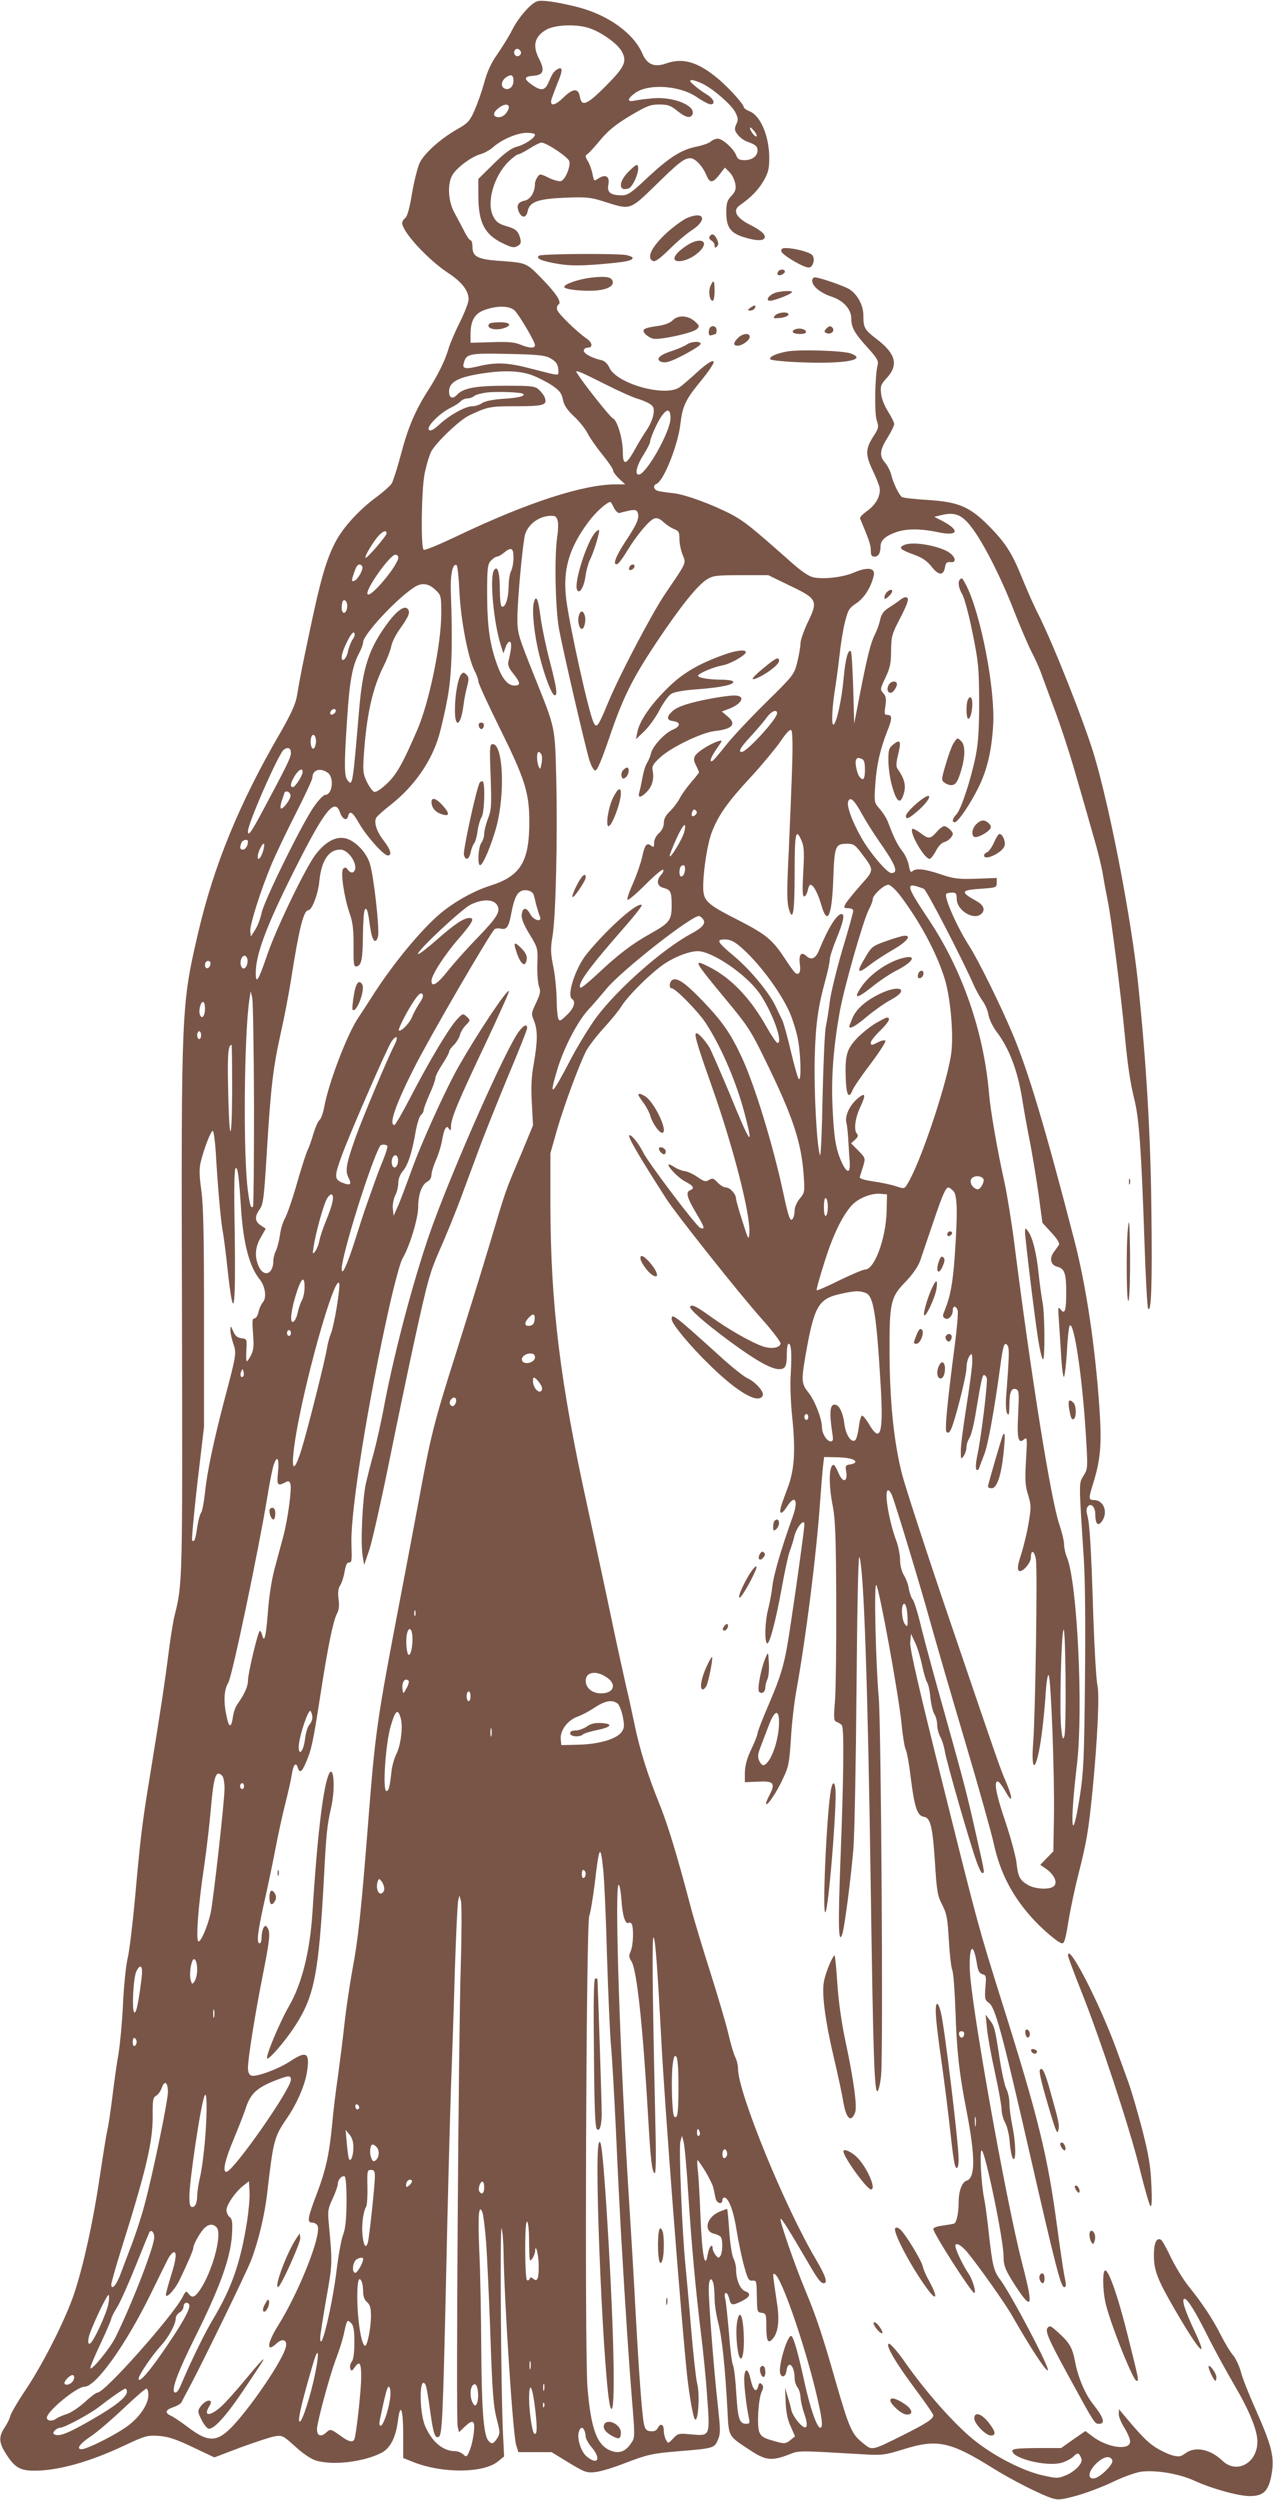 <?xml version="1.0" standalone="no"?>
<!DOCTYPE svg PUBLIC "-//W3C//DTD SVG 20010904//EN"
 "http://www.w3.org/TR/2001/REC-SVG-20010904/DTD/svg10.dtd">
<svg version="1.0" xmlns="http://www.w3.org/2000/svg"
 width="652pt" height="1280pt" viewBox="0 0 652 1280"
 preserveAspectRatio="xMidYMid meet">
<g transform="translate(0,1280) scale(0.1,-0.1)"
fill="#795548" stroke="none">
<path d="M2750 12793 c-33 -12 -94 -82 -125 -143 -18 -36 -54 -93 -78 -128
-32 -45 -51 -87 -67 -145 -12 -45 -35 -109 -50 -143 -23 -52 -34 -65 -82 -92
-90 -50 -178 -129 -200 -179 -10 -24 -28 -94 -38 -155 -12 -73 -24 -116 -34
-124 -9 -6 -16 -18 -16 -26 0 -44 130 -186 233 -254 73 -48 107 -92 107 -137
0 -15 -20 -67 -44 -115 -24 -48 -51 -110 -59 -138 -17 -59 -53 -132 -102 -209
-67 -103 -106 -196 -140 -326 -19 -72 -41 -141 -49 -155 -9 -13 -42 -42 -74
-66 -91 -66 -174 -157 -214 -233 -46 -88 -76 -191 -129 -443 -40 -189 -49
-232 -69 -350 -7 -38 -32 -93 -88 -190 -208 -358 -337 -675 -417 -1017 -87
-375 -87 -384 -83 -1965 3 -1352 3 -1370 -37 -1528 -8 -31 -21 -113 -30 -182
-19 -154 -45 -324 -95 -630 -43 -261 -50 -322 -80 -655 -12 -127 -28 -260 -37
-295 -8 -36 -19 -139 -23 -230 -4 -91 -15 -205 -23 -255 -9 -49 -23 -151 -32
-225 -9 -74 -21 -151 -26 -171 -5 -20 -22 -128 -39 -240 -33 -225 -83 -450
-130 -592 -44 -131 -156 -353 -244 -486 -42 -62 -79 -125 -83 -140 -3 -14 -17
-42 -30 -61 -30 -46 -29 -76 6 -131 45 -72 73 -89 147 -89 121 0 280 44 457
127 113 53 122 55 182 51 48 -4 88 -17 173 -58 l110 -52 134 51 c74 27 153 53
175 57 39 6 43 4 106 -53 38 -35 81 -64 105 -71 86 -26 242 -8 335 39 46 24
74 78 85 164 12 98 27 62 27 -68 l0 -122 55 -22 c148 -58 359 -56 431 5 l31
25 -6 121 c-10 206 -16 1073 -7 1046 5 -14 9 -65 10 -115 3 -247 48 -945 65
-995 l11 -35 85 0 85 0 88 -54 c83 -50 92 -53 137 -48 26 3 90 22 141 42 128
49 146 53 289 65 175 14 179 16 197 58 14 33 13 51 -1 182 -19 167 -46 516
-46 590 0 52 13 67 24 28 3 -13 6 -48 6 -78 0 -30 9 -87 19 -125 19 -71 35
-226 47 -449 7 -135 2 -126 117 -202 78 -51 108 -55 193 -23 61 23 36 23 384
3 99 -6 111 -4 209 26 172 54 239 39 461 -100 93 -58 245 -135 301 -152 31 -9
51 -6 130 16 52 15 135 47 184 71 50 24 112 46 140 50 76 9 191 -10 267 -44
93 -43 231 -81 289 -81 71 0 97 26 112 113 15 88 1 144 -83 333 -34 76 -68
162 -75 192 -8 29 -26 67 -40 84 -15 17 -42 63 -62 102 -41 82 -96 165 -166
251 -26 33 -66 98 -89 145 -22 47 -45 88 -51 92 -23 14 -37 -15 -37 -78 0 -79
17 -124 110 -284 125 -215 175 -266 94 -96 -46 98 -64 156 -47 156 15 0 55
-64 121 -196 33 -66 94 -177 136 -249 75 -128 116 -228 116 -286 0 -110 -106
-168 -179 -98 -63 60 -140 75 -190 38 -24 -18 -33 -19 -68 -10 -21 6 -61 25
-87 42 -42 28 -71 58 -160 164 l-25 30 -1 -26 c0 -14 14 -47 31 -73 16 -27 29
-58 27 -70 -6 -44 -119 -27 -193 30 l-36 27 -62 -43 -62 -44 -125 0 c-100 -1
-125 -4 -125 -15 0 -37 167 -80 246 -62 22 5 52 20 65 32 21 20 26 21 34 9 5
-8 10 -20 10 -26 0 -23 -41 -62 -82 -78 -39 -16 -46 -16 -117 0 -110 24 -275
112 -375 200 -99 86 -228 234 -325 371 -39 57 -79 103 -87 103 -24 0 32 -96
136 -235 49 -66 90 -125 90 -131 0 -19 -32 -40 -155 -102 -163 -81 -157 -80
-206 -40 -57 45 -70 77 -139 315 -66 233 -100 334 -158 473 -55 132 -133 360
-124 360 7 0 38 -49 141 -225 49 -85 65 -105 80 -105 22 0 10 36 -39 120 -161
271 -400 857 -400 978 0 17 -6 43 -14 59 -8 15 -24 70 -36 122 -12 51 -53 190
-91 310 -38 119 -86 277 -105 351 -67 255 -116 415 -159 520 -57 140 -99 275
-124 396 -11 54 -31 146 -45 204 -13 58 -48 215 -76 350 -28 135 -83 389 -121
565 -141 640 -189 1036 -190 1550 l0 260 35 124 c37 126 110 323 147 398 12
24 53 77 90 118 38 41 80 93 94 116 30 47 121 140 194 197 57 45 145 82 195
82 73 0 245 -117 314 -213 65 -92 126 -257 94 -257 -5 0 -31 38 -57 84 -82
146 -181 249 -292 305 -87 44 -83 36 91 -174 105 -126 124 -156 195 -302 141
-287 185 -420 197 -587 6 -88 6 -92 -20 -123 -14 -17 -26 -43 -26 -59 0 -16
-4 -36 -10 -44 -12 -19 -22 8 -49 136 -52 242 -145 546 -211 689 -56 121 -100
185 -198 287 -90 94 -130 122 -156 112 -17 -7 -22 -44 -6 -44 20 0 141 -124
178 -183 82 -129 155 -302 197 -463 47 -179 29 -156 -79 109 -48 114 -94 220
-103 235 -23 37 -55 72 -66 72 -14 0 1 -52 78 -270 110 -310 200 -660 193
-754 -3 -39 -5 -35 -35 60 -18 56 -33 108 -33 116 0 23 -30 58 -51 58 -11 0
-31 12 -44 26 -20 22 -26 23 -43 13 -18 -11 -26 -9 -60 15 -22 15 -52 29 -66
30 -14 2 -37 11 -51 20 -15 10 -28 16 -30 14 -9 -9 51 -71 86 -88 41 -22 48
-34 24 -44 -24 -9 -17 -37 30 -116 44 -74 48 -87 22 -77 -20 7 -267 334 -293
387 -23 47 -63 95 -71 87 -8 -9 56 -117 191 -327 52 -80 367 -477 485 -610 56
-62 100 -121 99 -129 -5 -23 -48 -29 -92 -14 -56 19 -174 86 -259 147 -80 58
-104 69 -112 57 -7 -12 66 -77 199 -176 131 -97 215 -145 256 -145 33 0 40 14
40 81 0 27 4 49 9 49 14 0 17 -51 11 -155 -4 -50 0 -151 8 -225 17 -168 11
-265 -23 -356 -39 -103 -44 -123 -35 -129 5 -3 18 11 30 30 42 67 61 35 30
-51 -57 -158 -98 -298 -104 -355 -4 -35 -14 -89 -22 -119 -16 -61 -19 -166 -5
-174 12 -8 45 117 76 289 14 77 31 158 39 180 8 22 20 58 25 81 12 46 51 92
51 59 0 -19 -37 -292 -71 -515 -28 -190 -43 -246 -110 -403 -33 -76 -59 -144
-59 -151 0 -8 -14 -45 -32 -82 -23 -48 -32 -84 -33 -119 l0 -50 67 3 c81 4 91
-7 59 -69 -12 -23 -20 -43 -17 -46 8 -8 55 62 86 130 29 60 33 81 41 205 4 75
17 187 28 247 50 279 101 683 121 960 6 83 13 169 16 193 l5 42 57 -1 c66 -1
103 -10 103 -24 0 -5 -12 -11 -27 -13 -22 -3 -25 -7 -21 -30 12 -60 -16 -69
-39 -12 -9 22 -20 40 -24 40 -25 0 -27 -102 -4 -215 12 -64 16 -161 17 -480 1
-220 -2 -448 -6 -508 -8 -99 -7 -108 10 -114 10 -4 21 -11 25 -17 12 -17 9
-263 -7 -680 -13 -344 -11 -442 8 -392 12 29 46 295 58 441 6 77 13 448 16
824 3 391 9 678 14 669 23 -40 44 -654 59 -1703 12 -831 18 -1037 34 -1032 6
2 15 39 19 83 11 109 0 1793 -12 1929 -16 183 -25 592 -13 580 15 -14 118
-580 130 -716 6 -59 15 -116 21 -127 6 -11 18 -77 26 -147 19 -149 33 -192 67
-197 34 -5 45 -51 57 -238 9 -145 13 -167 37 -213 23 -45 27 -68 34 -183 4
-72 12 -139 17 -150 6 -10 13 -108 17 -216 6 -195 18 -309 56 -503 46 -239 46
-345 1 -360 -24 -7 -41 -54 -41 -110 0 -58 -11 -106 -24 -110 -6 -2 -32 -6
-58 -10 -27 -3 -48 -11 -48 -17 0 -22 196 -328 210 -328 12 0 -9 71 -30 100
-21 31 -55 97 -64 128 -12 36 18 27 57 -18 52 -62 191 -257 230 -325 97 -170
176 -289 184 -281 11 11 -185 384 -244 464 -33 44 -40 72 -58 234 -8 75 -19
156 -24 180 -15 70 -25 248 -13 248 17 0 112 -457 112 -542 0 -43 7 -64 39
-117 22 -36 51 -79 65 -96 42 -51 40 -11 -9 178 -84 326 -266 1348 -268 1507
-3 128 20 137 38 16 5 -27 12 -40 27 -44 19 -5 20 -11 15 -68 -4 -57 -2 -65
17 -78 33 -21 68 -150 211 -776 131 -573 159 -680 175 -680 12 0 12 8 0 67 -5
26 -21 134 -35 238 -49 369 -97 564 -285 1160 -118 377 -117 371 -300 1105
-125 501 -170 697 -168 730 l4 45 21 -45 c12 -25 28 -78 36 -118 9 -40 20 -78
25 -85 6 -7 14 -41 17 -77 4 -36 13 -75 21 -87 8 -12 14 -37 14 -55 0 -18 8
-46 17 -63 9 -16 19 -50 23 -75 8 -51 130 -476 162 -562 11 -32 24 -58 29 -58
13 0 13 0 -27 176 -49 220 -63 275 -165 639 -50 176 -104 376 -121 445 -16 69
-36 132 -43 140 -7 8 -16 33 -20 55 -3 22 -15 54 -26 71 -11 19 -19 50 -19 77
0 26 -9 71 -20 100 -38 102 -63 257 -41 257 5 0 14 -12 20 -27 19 -48 147
-470 196 -648 26 -94 105 -366 176 -605 71 -239 138 -478 149 -530 33 -152 99
-277 209 -394 54 -57 126 -116 141 -116 12 0 18 23 35 128 9 53 31 158 50 232
41 161 50 218 70 415 26 264 37 497 26 546 -6 24 -15 179 -21 344 -11 362 -19
486 -31 527 -6 21 -5 36 3 45 16 20 38 -3 38 -41 0 -49 14 -63 34 -35 33 47 9
109 -42 109 -27 0 -27 8 -3 85 38 122 45 201 32 387 -22 320 -69 632 -131 868
-149 575 -235 861 -315 1050 -67 158 -174 373 -221 447 -64 100 -131 253 -117
267 4 3 17 6 30 6 19 0 23 -5 23 -31 0 -63 94 -117 130 -74 17 20 6 43 -31 63
-83 46 -78 55 29 62 74 5 77 6 77 30 l0 25 -105 -4 c-93 -3 -115 0 -183 23
-83 28 -127 32 -144 15 -8 -8 -13 0 -18 30 -4 22 -19 56 -34 74 -25 33 -42 66
-72 146 -7 19 -26 50 -42 68 -30 34 -30 35 -24 126 7 102 25 180 62 275 26 65
26 82 -2 82 -13 0 -14 8 -8 46 5 36 3 50 -11 65 -17 19 -16 22 11 79 23 49 29
73 29 139 1 74 4 85 48 169 33 64 43 93 36 100 -8 8 -18 5 -37 -9 -14 -11 -42
-30 -61 -42 -25 -16 -36 -32 -42 -60 -4 -20 -16 -54 -27 -75 -22 -44 -40 -117
-78 -312 l-28 -145 -5 182 c-3 100 -8 184 -12 188 -14 14 -28 -38 -37 -137
-10 -113 -38 -238 -53 -238 -11 0 -5 103 11 195 5 33 15 106 21 161 6 56 18
133 28 170 15 61 21 71 59 96 40 27 74 81 88 140 10 40 -29 47 -98 18 -56 -25
-154 -37 -210 -26 -24 5 -62 30 -122 84 -194 172 -233 203 -296 237 -99 52
-238 103 -300 110 -30 3 -64 8 -76 11 -25 5 -31 29 -10 37 36 14 110 199 122
307 10 86 25 120 88 199 30 36 62 78 71 94 32 48 -7 33 -76 -31 -35 -32 -74
-66 -88 -75 -74 -51 -323 19 -359 101 -10 21 -24 34 -40 38 -47 10 -91 33 -91
49 0 8 9 15 20 15 28 0 25 26 -6 47 -48 33 -143 125 -150 146 -3 11 -1 23 6
27 19 12 -9 56 -88 137 -77 78 -74 78 -222 88 -103 8 -130 22 -130 70 0 19 -4
35 -10 35 -5 0 -20 21 -33 48 -14 26 -36 69 -51 96 -30 57 -35 139 -11 186 19
38 98 97 144 110 20 5 50 22 66 36 45 40 124 74 173 74 23 0 42 -4 42 -9 0
-17 -51 -51 -93 -62 -29 -8 -62 -32 -119 -88 l-78 -77 0 -85 c0 -137 31 -199
124 -244 45 -22 58 -25 76 -15 17 9 20 17 15 38 -10 39 -23 51 -74 65 -36 11
-50 21 -64 48 -37 69 1 206 78 282 21 20 43 37 50 37 6 0 32 14 58 30 26 17
53 30 60 30 26 0 138 -75 143 -96 7 -27 -20 -92 -42 -101 -9 -3 -37 4 -62 16
-44 22 -47 22 -59 5 -7 -10 -13 -25 -13 -34 0 -43 -23 -81 -52 -87 -35 -7 -45
-25 -30 -59 16 -33 38 -30 45 6 10 47 52 62 194 68 111 4 128 2 203 -22 129
-41 126 -42 254 82 123 121 150 142 182 142 25 0 64 -42 83 -89 17 -40 32 -39
66 5 l28 36 24 -24 c13 -13 26 -40 29 -59 5 -27 1 -39 -20 -62 -22 -23 -26
-37 -26 -86 0 -75 22 -105 92 -126 60 -18 94 -19 103 -5 10 17 -14 39 -77 71
-68 35 -87 72 -49 98 59 41 95 79 122 125 24 42 29 62 29 116 0 112 -44 217
-100 240 -17 7 -30 16 -30 20 0 15 -68 91 -125 141 -107 91 -185 116 -274 84
-60 -21 -97 -5 -121 51 -45 105 -179 200 -336 239 -105 26 -182 37 -204 28z
m271 -138 c63 -22 143 -80 164 -119 28 -51 14 -80 -85 -179 -95 -95 -121 -105
-130 -52 -8 45 -35 44 -85 -5 -44 -43 -71 -46 -60 -7 4 12 18 50 32 85 27 63
25 85 -4 66 -18 -11 -24 -21 -45 -69 -17 -38 -36 -41 -78 -13 -49 34 -49 46 2
50 52 4 60 26 29 87 -35 68 -23 114 37 149 46 26 157 30 223 7z m-355 -116
c10 -17 -13 -36 -27 -22 -12 12 -4 33 11 33 5 0 12 -5 16 -11z m-36 -153 c0
-29 -22 -49 -44 -40 -23 9 -20 40 6 58 26 18 38 13 38 -18z m969 -15 c59 -30
144 -105 166 -144 16 -31 17 -40 6 -63 -10 -24 -10 -31 7 -53 10 -14 32 -30
48 -36 43 -15 54 -24 54 -45 0 -29 -28 -50 -66 -50 -28 0 -36 5 -44 26 -13 33
-69 84 -94 84 -11 0 -27 -7 -36 -15 -9 -8 -40 -19 -69 -25 -79 -15 -141 -54
-252 -157 -87 -82 -103 -93 -135 -93 -57 0 -76 15 -68 55 8 42 -14 55 -50 32
-24 -16 -24 -15 -31 21 -4 20 -14 50 -23 65 -16 26 -16 30 -1 40 9 7 39 40 67
74 38 45 76 76 149 120 86 51 105 58 149 58 44 0 59 -5 92 -32 45 -36 69 -41
79 -18 16 44 -95 90 -200 82 -34 -3 -77 -8 -96 -12 -40 -9 -40 8 1 38 67 50
228 40 315 -19 29 -20 61 -37 70 -38 30 -2 20 27 -15 49 -19 11 -48 32 -65 47
-25 21 -28 27 -14 28 10 0 35 -9 56 -19z m-1003 -145 c-10 -16 -26 -26 -41
-26 -29 0 -33 20 -7 42 42 37 76 25 48 -16z m1279 -124 c-6 -7 -34 29 -34 43
0 6 9 -1 20 -14 11 -13 17 -26 14 -29z m-1237 -894 c26 -29 102 -158 102 -175
0 -18 -30 -16 -76 3 -29 12 -63 15 -146 12 l-108 -3 0 43 c0 70 21 107 72 125
67 24 130 22 156 -5z m178 -241 c33 -17 44 -35 44 -68 0 -24 7 -24 -130 11
-128 34 -186 37 -278 15 -71 -17 -86 -13 -76 18 13 46 27 49 224 45 149 -3
191 -7 216 -21z m-91 -88 c30 -11 76 -35 102 -52 38 -26 49 -39 56 -72 5 -29
21 -53 57 -87 27 -25 58 -64 69 -86 11 -22 45 -71 75 -108 31 -38 56 -75 56
-82 0 -8 14 -27 31 -43 l31 -29 -48 0 c-167 0 -452 -93 -805 -261 -92 -44
-173 -78 -179 -74 -15 9 -12 295 4 386 8 41 23 93 34 116 24 46 144 161 193
185 97 46 108 48 243 48 141 0 161 6 146 45 -4 11 -18 29 -30 40 -20 18 -36
20 -169 20 -156 0 -218 -12 -250 -46 -23 -25 -41 -17 -41 17 0 49 49 74 177
93 107 16 188 12 248 -10z m370 -44 c71 -36 147 -70 169 -76 21 -6 50 -18 64
-27 20 -13 23 -22 19 -52 -2 -20 -18 -56 -33 -79 -16 -23 -39 -61 -51 -82 -55
-102 -73 -110 -73 -32 0 65 -29 163 -51 171 -13 5 -153 181 -185 234 -11 17
16 6 141 -57z m-415 -52 c12 -11 -29 -21 -105 -25 -53 -4 -92 -12 -106 -22
-13 -9 -35 -16 -50 -16 -35 0 -115 -44 -167 -92 -32 -29 -47 -37 -55 -29 -15
15 53 84 109 112 23 11 48 27 54 35 7 7 22 14 34 14 12 0 28 6 34 12 7 7 39
15 70 19 55 5 172 1 182 -8z m754 -127 c-3 -71 -125 -286 -163 -286 -21 0 -10
46 24 100 19 30 35 61 35 70 0 8 12 40 26 70 44 95 80 116 78 46z m-289 -457
c10 -18 22 -29 30 -25 7 2 30 8 49 12 28 5 37 3 42 -10 10 -27 -3 -59 -61
-146 -52 -78 -70 -127 -43 -118 7 3 30 33 51 69 51 83 113 156 138 164 15 5
29 -1 47 -18 15 -14 39 -30 55 -36 23 -9 27 -16 27 -51 0 -22 7 -58 16 -80 18
-46 24 -34 -87 -197 -67 -98 -233 -414 -290 -550 -55 -133 -63 -144 -78 -114
-24 44 -123 492 -141 633 -18 150 13 260 114 396 36 49 95 102 113 102 1 0 10
-14 18 -31z m-289 -65 c4 -14 3 -51 -2 -82 -15 -98 -10 -367 9 -472 21 -113
132 -592 155 -670 11 -34 23 -55 31 -55 10 0 33 54 71 166 71 209 119 305 245
494 119 178 207 288 255 318 32 20 48 22 175 22 l140 0 99 -48 c155 -74 158
-80 101 -198 -19 -41 -35 -86 -35 -102 0 -15 -7 -58 -16 -95 -17 -67 -17 -67
-164 -212 -81 -80 -172 -177 -203 -217 -31 -39 -61 -75 -67 -78 -20 -12 -10
17 21 62 31 44 31 45 8 38 -41 -12 -108 -55 -119 -75 -8 -15 -7 -27 5 -49 8
-17 15 -32 15 -35 0 -3 -18 -26 -40 -51 -22 -26 -49 -63 -59 -83 -11 -21 -33
-50 -50 -66 -21 -20 -31 -39 -31 -59 0 -19 -9 -38 -25 -53 -15 -13 -25 -34
-25 -50 0 -22 -2 -24 -15 -14 -22 18 -33 5 -46 -58 -7 -31 -28 -92 -47 -135
-19 -42 -32 -80 -28 -84 4 -4 45 31 91 77 46 46 87 81 91 77 4 -4 0 -15 -9
-25 -27 -29 -22 -60 11 -68 37 -10 42 -19 42 -90 0 -76 -10 -89 -110 -145 -93
-52 -164 -106 -269 -205 -45 -42 -84 -74 -88 -71 -18 18 43 102 231 316 49 56
86 104 83 107 -19 19 -173 -117 -281 -249 -58 -71 -105 -214 -76 -232 21 -13
9 -49 -27 -82 -33 -32 -38 -34 -44 -17 -4 11 -8 56 -8 101 -1 46 -8 119 -17
163 -14 70 -15 92 -4 158 17 102 26 508 19 806 -7 268 -4 254 -107 511 -88
220 -92 232 -92 308 0 97 28 394 40 433 18 53 73 92 132 93 22 1 29 -5 34 -25z
m-876 -65 c0 -13 -102 -131 -108 -125 -6 7 41 85 68 114 22 24 40 29 40 11z
m650 -125 c0 -25 -6 -55 -12 -67 -7 -12 -13 -49 -13 -82 -1 -61 -18 -110 -36
-100 -5 4 -9 43 -9 88 0 87 -12 125 -30 97 -23 -35 -2 -265 34 -380 l14 -45
12 32 c6 18 16 30 22 27 10 -6 7 -39 -7 -96 -6 -22 -1 -36 24 -67 37 -47 39
-61 6 -61 -33 0 -61 32 -86 99 -40 107 -53 198 -54 362 0 140 2 159 19 178 11
12 25 21 31 21 7 0 23 9 36 20 38 31 49 25 49 -26z m-590 2 c0 -40 -148 -216
-158 -187 -9 26 116 201 143 201 8 0 15 -6 15 -14z m-185 -46 c8 -13 -21 -66
-40 -74 -17 -6 -16 3 6 62 9 23 24 29 34 12z m498 -127 c6 -141 44 -342 77
-406 11 -21 20 -46 20 -56 0 -10 50 -119 111 -242 127 -256 149 -327 150 -469
1 -212 -43 -285 -201 -335 -84 -27 -179 -80 -251 -139 -103 -86 -251 -266
-357 -434 -20 -32 -50 -77 -65 -100 -56 -80 -153 -333 -176 -458 -6 -32 -17
-64 -25 -69 -7 -6 -21 -37 -31 -70 -9 -33 -23 -71 -30 -85 -7 -14 -32 -91 -55
-172 -23 -81 -51 -160 -61 -177 -10 -17 -21 -54 -25 -83 -4 -29 -13 -65 -20
-80 -8 -15 -14 -39 -14 -53 0 -68 -47 -87 -74 -31 -23 49 -20 101 10 151 l25
44 -25 17 c-31 20 -33 45 -6 82 18 25 22 56 35 267 22 365 33 455 75 645 16
69 38 186 50 260 42 267 65 360 90 360 18 0 50 84 56 152 11 103 48 158 107
158 48 0 101 -94 65 -116 -6 -4 -17 1 -25 11 -10 15 -16 16 -25 7 -15 -15 4
-146 33 -229 16 -45 20 -82 20 -166 -1 -97 1 -108 16 -105 25 5 31 38 32 170
1 64 5 120 11 123 10 6 14 -7 27 -99 9 -64 28 -84 39 -41 9 35 -21 305 -41
371 -14 49 -56 99 -102 123 -56 29 -120 1 -178 -76 -53 -72 -198 -372 -245
-508 -47 -138 -60 -158 -60 -96 0 94 55 241 192 514 158 316 212 386 239 308
13 -36 35 -47 42 -20 8 32 23 22 57 -38 36 -63 125 -163 146 -163 23 0 16 28
-20 75 -37 47 -52 95 -39 118 4 8 40 40 80 71 117 94 203 218 242 351 11 39
31 124 43 190 22 120 27 278 17 545 -3 92 10 148 30 136 4 -3 11 -63 14 -133z
m-124 8 c30 -28 31 -31 31 -123 0 -155 -61 -451 -122 -593 -75 -175 -108 -232
-157 -278 -31 -29 -56 -45 -65 -41 -8 3 -25 26 -37 51 -20 41 -21 55 -15 144
14 200 44 336 101 449 18 36 35 81 39 101 3 20 24 61 45 90 45 64 52 81 41 99
-15 24 -56 -4 -106 -72 -94 -128 -126 -225 -144 -435 -34 -399 -34 -400 -60
-368 -17 21 -18 78 -2 315 12 192 27 272 62 337 11 21 20 45 20 55 0 38 167
219 260 280 38 26 74 22 109 -11z m-451 -92 c-5 -35 -28 -36 -28 -1 0 16 3 32
7 36 11 11 25 -10 21 -35z m28 -163 c-9 -14 -20 -42 -24 -63 -8 -37 -32 -58
-32 -28 0 32 52 137 63 126 7 -7 4 -19 -7 -35z m-86 -365 c0 -12 -20 -25 -27
-18 -7 7 6 27 18 27 5 0 9 -4 9 -9z m2260 -13 c0 -29 -155 -198 -181 -198 -20
0 -6 24 49 83 31 34 68 77 80 95 23 31 52 43 52 20z m77 -275 c-3 -98 -11
-290 -17 -428 -10 -197 -10 -259 -1 -294 22 -78 31 -26 31 182 0 204 6 232 36
161 12 -28 14 -60 8 -160 -5 -92 -4 -124 5 -124 6 0 14 14 18 30 3 17 9 30 14
30 15 0 39 -45 55 -102 32 -112 55 -61 62 134 6 167 10 178 71 178 32 0 41 -6
72 -47 68 -91 68 -85 -4 -166 -35 -40 -69 -82 -76 -94 -11 -21 -9 -23 14 -23
15 0 25 -6 25 -14 0 -8 -25 -98 -56 -200 -30 -103 -59 -222 -64 -264 -5 -42
-14 -99 -20 -127 -6 -27 -13 -192 -17 -365 -3 -173 -9 -305 -13 -295 -17 45
-32 342 -27 507 5 172 18 258 57 399 11 40 20 84 20 97 0 13 16 61 35 108 35
85 43 124 25 124 -24 0 -69 -72 -114 -183 -18 -45 -40 -56 -67 -31 -26 24 -39
6 -32 -46 5 -38 -4 -54 -23 -42 -6 4 -32 40 -58 80 -60 91 -95 119 -231 189
-145 73 -173 95 -181 139 -10 55 14 239 41 311 34 89 82 157 202 286 57 62
124 143 150 180 31 46 49 65 56 58 6 -6 8 -74 4 -188z m-2439 123 c-2 -15 -7
-28 -13 -29 -12 -2 -19 38 -10 60 9 25 27 1 23 -31z m-128 -51 c0 -23 -20 -64
-143 -294 -61 -114 -77 -136 -77 -107 0 41 159 402 184 418 21 15 36 8 36 -17z
m1284 -10 c3 -8 3 -30 -1 -47 -5 -27 -7 -29 -14 -13 -11 28 -11 75 0 75 5 0
11 -7 15 -15z m1640 -21 c12 -4 16 -20 16 -55 0 -49 -9 -60 -28 -36 -13 17
-25 74 -17 87 7 12 8 12 29 4z m-2864 -66 c0 -19 -38 -78 -50 -78 -16 0 -12
22 10 58 20 32 40 42 40 20z m128 -4 c35 -24 25 -114 -13 -114 -8 0 -33 -26
-55 -57 -58 -80 -257 -483 -270 -547 -6 -28 -20 -67 -33 -86 l-22 -35 -3 26
c-4 31 53 210 108 342 21 50 77 168 124 260 47 92 86 176 86 185 0 40 39 53
78 26z m-190 -115 c3 -17 -34 -69 -48 -69 -5 0 -4 15 1 33 6 17 13 38 15 45 5
17 28 10 32 -9z m2924 -92 c20 -37 61 -102 91 -145 86 -123 101 -162 62 -162
-22 0 -113 108 -155 184 -47 83 -74 160 -66 182 10 27 30 10 68 -59z m-850 -9
c-6 -6 -14 -9 -17 -6 -3 3 -3 13 1 22 5 12 10 14 17 7 8 -8 8 -14 -1 -23z
m-57 -86 c-7 -33 -74 -144 -75 -124 0 7 16 47 35 89 35 76 53 91 40 35z
m-2235 -51 c0 -21 -13 -41 -26 -41 -15 0 -17 10 -8 34 7 17 34 22 34 7z m79
-43 c-10 -38 -29 -60 -29 -35 0 21 21 67 31 67 4 0 3 -14 -2 -32z m2159 -105
c-4 -34 -28 -43 -28 -10 0 25 7 37 22 37 5 0 8 -12 6 -27z m1100 -125 c103
-136 189 -295 231 -431 27 -88 44 -262 35 -362 -11 -137 -161 -587 -229 -691
-13 -21 -16 -21 -55 -8 -23 8 -75 19 -116 25 -53 8 -74 15 -70 24 2 7 10 32
17 54 12 41 12 42 -25 80 l-37 37 21 19 c14 13 17 22 10 29 -18 18 -11 79 15
135 32 67 28 81 -12 47 -41 -34 -67 -90 -58 -125 4 -14 8 -55 10 -91 2 -36 5
-85 7 -109 4 -60 -13 -61 -40 -4 -31 67 -41 127 -48 288 -7 151 5 307 37 485
22 123 120 467 149 523 11 20 20 45 20 53 0 21 57 74 80 74 10 0 36 -24 58
-52z m124 31 c15 -8 197 -360 256 -494 12 -27 33 -64 46 -82 13 -18 26 -49 29
-71 4 -21 22 -59 40 -83 66 -86 109 -199 133 -349 8 -52 26 -152 40 -221 13
-69 33 -190 44 -268 l19 -142 46 -50 c28 -30 43 -54 39 -62 -4 -6 -16 -24 -27
-38 -24 -33 -15 -67 19 -75 36 -9 45 -34 45 -129 0 -96 -7 -118 -29 -89 -13
17 -14 10 -8 -66 3 -47 9 -132 12 -189 4 -57 10 -97 14 -90 4 8 11 68 15 134
3 66 10 124 14 128 22 22 64 -262 82 -550 11 -181 11 -182 -11 -218 -25 -41
-25 -24 1 -425 7 -111 9 -341 6 -625 -4 -396 -7 -467 -26 -590 -42 -269 -53
-156 -15 160 33 283 2 936 -52 1063 -8 19 -14 48 -14 65 0 17 -11 62 -24 101
-43 125 -144 755 -231 1441 -14 110 -37 250 -50 310 -36 161 -72 369 -79 453
-27 320 -137 637 -312 898 -101 151 -112 179 -66 168 15 -4 35 -11 44 -15z
m-1998 -32 c2 -7 8 -30 13 -52 6 -22 14 -48 18 -57 14 -33 -33 -21 -50 13 -19
36 -39 34 -43 -5 -2 -19 10 -50 40 -99 43 -71 43 -72 40 -157 -1 -47 3 -97 9
-112 9 -23 7 -35 -15 -82 -25 -53 -26 -57 -11 -92 19 -47 19 -106 -1 -219 -12
-66 -15 -120 -10 -204 l6 -113 -63 -152 c-82 -193 -73 -168 -162 -466 -42
-140 -119 -388 -170 -550 -107 -336 -129 -420 -184 -720 -22 -118 -69 -368
-105 -555 -116 -606 -124 -663 -161 -1135 -35 -445 -51 -593 -80 -745 -13 -71
-31 -193 -40 -270 -8 -77 -24 -201 -34 -275 -11 -74 -25 -187 -30 -250 -15
-152 -32 -231 -81 -359 -46 -122 -48 -141 -20 -141 11 0 24 -8 27 -17 19 -50
-95 -337 -202 -509 -58 -92 -62 -143 -9 -93 31 29 57 19 48 -18 -15 -64 -163
-285 -265 -397 -86 -93 -130 -95 -242 -9 -32 24 -69 49 -83 55 -32 15 -26 30
16 44 19 6 37 18 40 25 4 8 21 41 39 74 63 117 289 581 316 649 38 98 71 234
84 351 31 266 35 284 101 380 50 73 89 162 101 229 18 107 1 119 -85 62 -61
-40 -175 -82 -199 -73 -11 4 -17 18 -17 39 0 48 35 268 75 470 37 187 41 224
25 248 -9 13 -11 13 -20 0 -5 -8 -10 -30 -10 -47 0 -18 -4 -33 -10 -33 -17 0
-11 56 24 213 19 83 44 204 56 267 12 63 34 167 50 230 16 63 32 134 35 157 8
49 21 63 30 33 10 -31 21 -24 43 28 27 63 35 98 72 337 39 252 66 384 85 421
11 21 14 43 9 77 -4 34 -2 54 9 71 8 12 18 44 22 69 5 30 12 47 21 47 16 0 17
2 14 100 -4 171 85 725 196 1218 25 111 54 218 65 237 37 62 81 207 81 265 0
64 18 114 47 130 13 6 21 21 21 35 0 13 11 48 24 78 13 29 26 73 30 97 4 25
11 52 16 60 9 13 11 13 20 0 8 -12 10 -9 10 12 0 42 37 130 175 421 70 148
125 271 122 273 -10 10 -152 -202 -255 -381 -68 -119 -197 -403 -247 -545 -27
-74 -57 -155 -69 -180 l-20 -45 -4 37 c-2 20 4 50 12 67 9 16 16 45 16 64 0
21 9 44 24 62 26 30 48 99 66 207 7 37 18 72 26 79 8 6 14 18 14 25 0 8 14 44
30 81 17 36 30 74 30 83 0 10 16 41 35 70 19 29 35 58 35 64 0 7 11 23 24 35
13 13 27 35 31 49 3 15 17 39 31 53 24 25 24 26 4 44 -19 17 -20 17 -50 -15
-40 -43 -143 -215 -237 -397 -41 -79 -78 -143 -83 -143 -30 0 6 104 100 290
76 152 394 699 414 713 6 4 21 5 32 2 29 -7 40 10 52 75 15 79 29 109 54 119
25 9 57 -2 62 -22z m-190 -48 c23 -33 6 -62 -97 -169 -51 -52 -119 -128 -150
-167 -57 -72 -87 -91 -87 -55 0 29 68 135 141 218 69 80 82 104 54 104 -30 0
-76 -31 -167 -111 -50 -44 -93 -77 -97 -74 -11 11 222 229 269 253 59 29 114
29 134 1z m1055 -73 c19 -22 2 -44 -58 -76 -145 -78 -374 -279 -486 -428 -34
-46 -93 -142 -130 -212 -102 -196 -116 -206 -69 -51 33 108 102 241 157 301
23 25 65 73 92 106 77 94 434 374 475 374 4 0 13 -6 19 -14z m189 -140 c92
-76 209 -232 257 -341 14 -32 32 -89 40 -127 16 -76 21 -228 6 -212 -5 5 -23
68 -40 140 -17 73 -37 145 -44 160 -8 16 -24 50 -36 75 -34 70 -131 187 -212
254 -86 72 -93 85 -46 85 25 0 47 -10 75 -34z m-2520 -72 c1 -10 -2 -26 -8
-34 -15 -23 -34 3 -26 35 8 29 30 29 34 -1z m-190 -21 c-5 -25 -28 -28 -28 -4
0 12 6 21 16 21 9 0 14 -7 12 -17z m223 -721 c0 -283 -2 -517 -5 -520 -11 -10
-16 5 -26 79 -25 181 -20 791 7 979 l7 45 8 -35 c4 -19 8 -266 9 -548z m847
521 c-14 -21 -31 -53 -38 -71 -12 -31 -58 -77 -67 -68 -6 6 44 103 79 154 21
31 33 41 41 33 7 -7 3 -22 -15 -48z m-1098 -27 c0 -38 -16 -57 -26 -32 -8 21
3 66 16 66 6 0 10 -15 10 -34z m-20 -136 c0 -11 -4 -20 -10 -20 -5 0 -10 9
-10 20 0 11 5 20 10 20 6 0 10 -9 10 -20z m991 -49 c-36 -69 -168 -384 -200
-475 -48 -135 -54 -171 -36 -206 18 -36 10 -42 -33 -25 -41 18 -41 32 4 153
45 119 225 532 248 567 26 40 39 29 17 -14z m-832 -248 c-2 -283 -16 -250 -21
47 -3 154 1 200 18 200 2 0 3 -111 3 -247z m-84 -300 c10 -176 25 -344 35
-403 6 -30 17 -118 25 -194 32 -292 43 -231 37 202 -4 219 -2 312 6 312 10 0
16 -42 27 -215 12 -174 43 -292 95 -355 29 -36 37 -95 16 -118 -8 -10 -19 -33
-22 -50 -4 -18 -13 -32 -20 -32 -12 0 -13 -15 -8 -78 5 -62 3 -84 -10 -110 -9
-18 -19 -32 -22 -32 -3 0 -4 26 -2 58 3 56 3 57 -25 60 -21 3 -32 12 -42 35
-14 31 -14 32 -15 6 0 -15 7 -45 15 -69 17 -48 16 -55 -45 -285 -54 -206 -89
-369 -100 -476 -5 -50 -14 -97 -20 -104 -6 -8 -15 -41 -20 -75 -9 -63 -15 -78
-26 -67 -3 3 9 136 27 294 l34 288 0 555 c0 420 -3 580 -14 656 -11 80 -11
112 -2 148 17 68 51 156 61 156 4 0 11 -48 15 -107z m879 29 c2 -4 -7 -35 -20
-67 -14 -33 -38 -96 -53 -140 -16 -44 -33 -93 -39 -110 -6 -16 -30 -90 -53
-163 -41 -129 -68 -188 -69 -150 -1 68 149 549 197 631 6 9 31 9 37 -1z m54
-83 c-1 -12 -8 -24 -14 -26 -16 -5 -24 30 -12 52 13 22 31 5 26 -26z m3000
-89 c1 -9 -4 -24 -12 -35 -12 -16 -18 -18 -33 -9 -23 14 -29 44 -11 55 19 13
52 6 56 -11z m-156 -57 c21 -19 24 -103 8 -334 -10 -139 -22 -205 -51 -277
-12 -28 -12 -34 1 -42 17 -11 40 13 40 42 0 24 17 23 25 -1 3 -10 -3 -88 -14
-172 -40 -306 -53 -441 -43 -451 7 -7 14 -3 21 10 20 37 81 277 81 317 0 23 7
50 15 61 13 18 14 16 15 -26 0 -25 -14 -128 -30 -230 -16 -102 -30 -205 -29
-230 0 -42 1 -44 14 -26 8 11 15 31 15 46 0 14 7 35 15 47 8 11 22 65 31 119
28 169 35 204 44 204 4 0 11 -7 14 -15 6 -18 -27 -296 -48 -395 -8 -37 -10
-69 -5 -74 5 -6 11 -2 15 10 3 10 15 40 25 67 19 46 52 228 82 450 15 113 22
131 38 107 9 -14 8 -55 -7 -251 -4 -48 -2 -83 4 -95 9 -15 11 -7 12 41 0 68
10 91 35 82 14 -6 15 -20 10 -124 -7 -128 0 -158 30 -133 16 14 17 7 10 -107
-6 -103 -4 -131 11 -178 16 -54 16 -62 1 -151 -9 -51 -27 -123 -39 -159 -15
-47 -18 -69 -10 -77 14 -14 62 37 62 68 0 44 19 34 26 -13 8 -53 -3 -785 -14
-931 -14 -180 19 -149 44 43 8 61 17 154 20 208 4 58 10 95 15 90 12 -12 31
-520 27 -730 l-3 -172 -33 -34 -34 -35 29 -20 c41 -29 60 -67 43 -87 -18 -22
-98 -19 -137 5 -40 24 -49 41 -57 115 -4 32 -29 125 -56 206 -50 146 -62 215
-37 207 6 -3 24 -27 39 -54 35 -63 36 -32 2 49 -34 79 -35 83 -290 832 -118
346 -227 682 -244 747 -42 166 -62 366 -64 613 -1 266 5 294 83 373 36 38 62
75 74 107 9 28 40 118 68 200 47 140 63 175 77 175 3 0 14 -7 24 -17z m-3179
-56 c-3 -18 -18 -61 -33 -97 -15 -36 -30 -81 -34 -101 -3 -19 -13 -44 -21 -55
-14 -18 -15 -16 -9 21 11 74 53 225 70 250 21 32 35 23 27 -18z m2838 -51 c-4
-138 -62 -296 -110 -296 -10 0 -69 -25 -131 -55 -62 -31 -115 -54 -117 -51 -3
2 16 69 41 148 43 136 90 233 139 287 32 35 96 61 141 59 l39 -3 -2 -89z
m-301 24 c0 -21 -4 -42 -10 -45 -6 -4 -10 13 -10 45 0 32 4 49 10 45 6 -3 10
-24 10 -45z m-2680 -411 c0 -22 -6 -53 -14 -67 -8 -15 -18 -45 -22 -66 -5 -22
-15 -42 -23 -44 -19 -6 -9 68 20 156 24 72 39 80 39 21z m165 -100 c-9 -56
-22 -116 -29 -134 -8 -18 -17 -52 -21 -76 -9 -61 -102 -428 -131 -521 -54
-172 -59 -69 -9 177 67 328 190 735 203 671 2 -8 -4 -61 -13 -117z m2709 71
c40 -15 55 -106 77 -480 14 -243 -2 -292 -61 -190 -14 23 -29 42 -35 42 -5 -1
-13 -27 -16 -57 -4 -31 -12 -62 -18 -68 -19 -18 -49 25 -56 81 -7 57 -25 96
-47 100 -28 5 -32 -40 -13 -160 3 -20 0 -28 -10 -28 -20 0 -45 40 -45 72 0 44
-37 138 -70 179 -35 44 -36 61 -15 185 45 259 66 295 184 320 71 16 94 16 125
4z m-1696 -137 c-2 -20 -9 -29 -25 -31 -27 -4 -30 14 -6 40 23 26 35 22 31 -9z
m-1248 -68 c0 -8 -4 -15 -10 -15 -5 0 -10 7 -10 15 0 8 5 15 10 15 6 0 10 -7
10 -15z m1250 -125 c0 -23 -45 -39 -62 -22 -16 16 8 42 38 42 17 0 24 -6 24
-20z m-1494 -97 c-11 -11 -19 6 -11 24 8 17 8 17 12 0 3 -10 2 -21 -1 -24z
m1525 -46 c7 -12 7 -23 1 -29 -14 -14 -42 19 -42 49 0 22 2 24 16 13 8 -8 20
-22 25 -33z m-437 -90 c-7 -19 -20 -22 -29 -7 -9 15 16 43 27 32 5 -5 6 -16 2
-25z m1806 -72 c0 -8 -4 -15 -10 -15 -5 0 -10 7 -10 15 0 8 5 15 10 15 6 0 10
-7 10 -15z m-2716 -280 c-7 -69 -3 -76 37 -55 15 9 21 7 26 -6 9 -23 -13 -186
-37 -274 -11 -41 -31 -116 -45 -167 -14 -54 -28 -145 -33 -218 -10 -126 -18
-159 -29 -117 -3 12 -8 22 -12 22 -9 0 -61 -217 -61 -255 0 -30 -18 -69 -53
-119 -11 -14 -21 -44 -24 -66 -8 -58 -20 -58 -32 0 -17 77 -14 138 8 174 20
31 157 687 201 956 11 68 25 139 31 157 18 55 30 38 23 -32z m3224 -741 c2
-54 1 -57 -13 -40 -19 25 -21 110 -2 104 7 -3 13 -27 15 -64z m-2521 4 c-3 -7
-5 -2 -5 12 0 14 2 19 5 13 2 -7 2 -19 0 -25z m3324 -619 c-7 -20 -10 -11 -16
46 -9 83 0 471 12 500 11 28 16 -517 4 -546z m-3340 524 c6 -40 -4 -103 -16
-106 -12 -2 -19 75 -10 110 7 31 22 29 26 -4z m999 -223 c50 -35 33 -80 -31
-80 -46 0 -79 27 -79 65 0 46 56 54 110 15z m-1017 -16 c3 -4 -1 -21 -11 -38
-16 -30 -17 -30 -20 -8 -6 39 12 65 31 46z m317 -79 c0 -14 -4 -25 -10 -25 -5
0 -10 11 -10 25 0 14 5 25 10 25 6 0 10 -11 10 -25z m753 -37 c9 -7 21 -38 27
-68 9 -48 8 -58 -8 -80 -27 -35 -118 -61 -222 -63 l-85 -2 -3 30 c-4 44 34 96
84 115 23 8 59 27 80 41 61 41 97 49 127 27z m-1563 -72 c0 -11 -7 -27 -15
-36 -9 -9 -19 -43 -23 -75 -7 -60 -32 -90 -32 -39 0 48 50 199 61 183 5 -8 9
-23 9 -33z m452 -2 c13 -42 1 -138 -21 -183 -11 -21 -23 -62 -26 -92 -9 -80
-14 -99 -26 -99 -20 0 -5 235 21 328 24 85 38 97 52 46z m1938 -22 c0 -91 -41
-207 -78 -220 -6 -2 -17 8 -23 22 -10 21 -8 35 10 81 11 30 31 80 42 110 28
70 49 73 49 7z m-1473 -69 c-3 -10 -5 -2 -5 17 0 19 2 27 5 18 2 -10 2 -26 0
-35z m-1379 -205 c7 -7 12 -36 12 -65 0 -64 -56 -563 -71 -637 -14 -64 -48
-146 -62 -146 -15 0 -2 183 28 380 13 91 29 225 35 299 15 170 26 201 58 169z
m112 -53 c0 -8 -4 -15 -10 -15 -5 0 -10 7 -10 15 0 8 5 15 10 15 6 0 10 -7 10
-15z m1840 -432 c5 -49 14 -246 19 -439 6 -192 15 -396 20 -454 6 -58 17 -258
26 -445 8 -187 20 -416 25 -510 25 -425 41 -665 56 -852 16 -188 16 -204 0
-227 -29 -46 -60 -59 -101 -46 -76 25 -108 108 -126 326 -15 186 -7 2365 9
2414 7 19 19 94 28 165 23 198 30 208 44 68z m-90 -18 c0 -8 -4 -17 -10 -20
-6 -4 -10 5 -10 20 0 15 4 24 10 20 6 -3 10 -12 10 -20z m-1032 -80 c-2 -11
-10 -20 -18 -20 -17 0 -25 37 -15 63 6 15 8 15 21 -3 8 -11 13 -29 12 -40z
m1215 -54 c5 -79 20 -126 37 -116 5 3 11 1 15 -5 11 -18 9 -107 -4 -138 -11
-25 -10 -34 3 -54 28 -43 59 -334 86 -803 12 -213 19 -273 33 -282 7 -4 8 88
3 288 -15 672 -17 934 -8 919 9 -13 20 -165 38 -505 18 -356 103 -1454 134
-1745 12 -103 29 -199 38 -215 18 -28 28 129 12 185 -5 19 -19 143 -30 275
-11 132 -25 283 -30 335 -16 164 -34 594 -25 625 l8 30 8 -30 c5 -16 16 -136
24 -265 18 -277 38 -494 65 -715 11 -88 26 -235 32 -327 15 -203 16 -201 -82
-192 -64 6 -68 5 -92 -21 -26 -27 -26 -27 -37 -7 -6 11 -11 32 -11 46 0 33
-16 42 -30 16 -8 -15 -19 -20 -38 -18 -21 2 -28 10 -34 38 -10 50 -25 253 -43
580 -8 157 -22 389 -30 515 -49 756 -79 1665 -56 1665 4 0 11 -35 14 -79z
m-823 -334 c-12 -398 -25 -2325 -16 -2361 l7 -29 28 27 c43 41 55 35 48 -27
-3 -29 -12 -71 -21 -92 -15 -36 -17 -37 -34 -21 -10 9 -28 16 -41 16 -61 0
-117 46 -152 125 -33 73 -32 269 0 216 5 -7 15 -67 24 -134 16 -117 25 -145
45 -133 17 10 21 113 37 821 8 385 20 824 25 975 6 150 15 420 20 600 6 179
13 336 17 350 l6 25 8 -28 c4 -16 4 -165 -1 -330z m-1350 -21 c0 -23 -6 -50
-14 -61 -12 -17 -13 -16 -20 10 -6 25 0 78 11 98 10 18 23 -7 23 -47z m-284
-38 c-16 -129 -28 -188 -38 -182 -14 9 -5 182 11 212 21 40 33 26 27 -30z
m371 -205 c-3 -10 -5 -2 -5 17 0 19 2 27 5 18 2 -10 2 -26 0 -35z m3841 -90
c-4 -22 -22 -20 -26 1 -2 10 3 16 13 16 10 0 15 -7 13 -17z m-4238 -38 c0 -8
-4 -17 -10 -20 -6 -4 -10 5 -10 20 0 15 4 24 10 20 6 -3 10 -12 10 -20z m2775
-230 c0 -135 -5 -168 -22 -151 -11 10 -16 197 -8 262 5 43 10 53 18 45 8 -8
12 -60 12 -156z m-1985 37 c0 -49 -296 -472 -331 -472 -20 0 -7 60 37 165 25
61 54 133 63 162 25 77 61 108 170 148 50 19 61 18 61 -3z m-630 -63 c0 -46
-75 -410 -119 -575 -16 -61 -46 -153 -66 -205 -20 -52 -46 -121 -58 -153 -21
-57 -47 -85 -47 -52 0 8 21 82 46 163 133 422 167 566 166 700 -1 80 2 94 18
103 10 5 23 24 29 41 14 40 31 28 31 -22z m191 -234 c-6 -77 -18 -167 -26
-200 -8 -33 -14 -74 -15 -92 0 -42 -9 -63 -26 -63 -10 0 -14 14 -14 53 0 82
59 477 78 517 12 28 14 -73 3 -215z m789 154 c0 -5 -4 -9 -10 -9 -5 0 -10 7
-10 16 0 8 5 12 10 9 6 -3 10 -10 10 -16z m3157 -91 c-2 -13 -4 -5 -4 17 -1
22 1 32 4 23 2 -10 2 -28 0 -40z m-1414 -33 c4 -8 2 -17 -3 -20 -6 -4 -10 3
-10 14 0 25 6 27 13 6z m-1773 -79 c0 -46 -15 -82 -24 -56 -2 8 -7 44 -10 80
l-6 65 20 -24 c13 -15 20 -37 20 -65z m118 2 c17 -17 15 -53 -3 -68 -12 -10
-16 -8 -24 13 -10 25 -5 67 8 67 4 0 12 -5 19 -12z m1795 -45 c-3 -7 -9 -13
-14 -13 -11 0 -12 34 -2 43 9 10 22 -13 16 -30z m-110 -81 c19 -32 38 -70 41
-85 3 -15 8 -38 11 -52 6 -27 35 -35 35 -9 0 9 6 14 13 12 22 -8 46 -75 61
-175 9 -54 25 -133 37 -175 18 -67 24 -77 43 -75 20 2 21 -3 22 -68 2 -96 1
-93 27 -97 20 -3 22 -8 22 -70 0 -77 9 -92 35 -60 26 32 33 94 20 177 -24 162
-24 159 -10 150 33 -20 143 -335 205 -586 35 -144 43 -199 26 -199 -17 0 -53
105 -82 239 -31 144 -56 231 -67 231 -21 0 -67 -158 -56 -192 8 -25 28 -18 32
13 8 59 42 28 42 -39 0 -15 7 -36 15 -46 8 -11 15 -34 15 -50 1 -17 9 -56 20
-86 24 -70 11 -89 -30 -43 -16 18 -32 45 -36 60 -3 16 -12 48 -20 73 l-13 45
3 -75 c2 -51 10 -91 26 -124 l22 -50 -22 -18 c-27 -22 -33 -22 -99 -2 -40 11
-54 21 -62 42 -13 33 -5 168 12 206 10 21 10 29 0 39 -9 9 -13 7 -18 -11 -9
-36 -26 -20 -38 33 -12 57 -29 65 -33 16 -3 -32 10 -149 24 -213 5 -23 3 -28
-14 -28 -35 0 -43 25 -51 158 -4 71 -12 135 -17 143 -5 8 -14 79 -20 159 -7
80 -15 160 -19 178 -5 20 -4 32 3 32 6 0 13 -13 17 -30 8 -34 16 -36 64 -12
44 22 50 39 17 51 -26 11 -46 59 -46 114 0 15 -6 40 -14 55 -7 15 -17 78 -21
140 -4 61 -9 112 -11 112 -3 0 -20 -6 -39 -14 -66 -28 -84 -99 -27 -113 15 -3
30 -11 34 -17 11 -16 9 -79 -2 -96 -9 -13 -12 -12 -25 4 -8 11 -15 26 -15 33
0 31 -19 9 -25 -29 -14 -83 -29 -7 -37 187 -4 105 -10 214 -14 243 -3 28 -4
52 -1 52 2 0 20 -26 40 -58z m-1693 -26 c0 -45 -29 -316 -36 -338 -10 -33 -21
-18 -27 35 -6 53 3 122 18 148 5 7 8 53 7 101 -2 83 -1 88 18 88 16 0 20 -6
20 -34z m-145 -127 c-1 -90 -5 -136 -17 -169 -10 -25 -24 -104 -33 -176 -23
-192 -84 -444 -85 -354 0 13 14 103 31 200 32 179 32 182 13 386 -6 64 -4 77
20 127 14 31 26 64 26 74 0 22 20 45 35 40 6 -2 10 -51 10 -128z m335 102 c0
-5 -7 -14 -15 -21 -12 -10 -15 -10 -15 2 0 8 3 18 7 21 9 10 23 9 23 -2z
m-845 -207 c-33 -208 -78 -338 -173 -497 -42 -69 -111 -210 -168 -344 -7 -18
-19 -33 -25 -33 -28 0 7 97 106 295 122 246 175 393 183 510 4 66 2 83 -12 94
-9 7 -16 23 -16 36 0 26 46 93 86 124 l29 23 3 -53 c2 -29 -4 -98 -13 -155z
m1215 176 c0 -30 -13 -40 -25 -20 -8 13 4 50 16 50 5 0 9 -13 9 -30z m10 -283
c5 -73 14 -265 20 -427 12 -352 16 -406 37 -487 15 -58 14 -64 -1 -88 -19 -29
-29 -31 -45 -11 -24 29 -34 158 -36 466 -1 173 -5 399 -10 501 -8 186 -3 250
16 201 5 -12 13 -82 19 -155z m220 0 c1 -92 2 -100 15 -83 8 11 15 29 16 40 1
45 18 -18 18 -71 1 -68 -6 -88 -27 -71 -12 10 -16 10 -19 0 -3 -6 -9 -10 -14
-6 -5 3 -9 73 -9 155 0 98 4 148 10 144 6 -3 10 -51 10 -108z m-1600 78 c30
-36 -24 -232 -89 -324 -25 -35 -38 -38 -56 -14 -11 15 -14 13 -30 -18 -50 -97
-398 -489 -435 -489 -7 0 -37 -22 -67 -50 -30 -27 -71 -54 -91 -60 -20 -6 -45
-17 -55 -24 -19 -15 -47 -11 -47 5 0 33 153 159 193 159 58 0 212 215 339 475
38 77 76 155 86 174 9 19 23 36 30 39 19 6 15 -34 -13 -123 -14 -44 -25 -86
-25 -94 0 -23 45 25 68 72 44 91 72 156 72 167 0 17 30 72 53 98 24 26 49 28
67 7z m-320 -50 c0 -48 -118 -351 -200 -515 -28 -55 -118 -165 -127 -156 -3 3
20 59 51 124 31 66 56 125 56 130 0 6 13 32 30 59 16 26 59 122 95 212 36 90
68 168 71 173 9 14 24 -2 24 -27z m1070 -110 c0 -22 -32 -76 -42 -72 -15 5
-13 44 3 64 11 13 39 18 39 8z m-6 -121 c3 -9 6 -31 6 -50 0 -22 7 -40 20 -51
15 -13 20 -30 20 -70 0 -61 -18 -153 -30 -153 -19 0 -40 133 -40 253 0 81 9
109 24 71z m-1298 -106 c-9 -53 -81 -208 -97 -208 -8 0 -9 10 -5 31 7 38 92
219 102 219 3 0 4 -19 0 -42z m414 -13 c0 -26 -38 -93 -122 -216 -83 -122
-138 -185 -138 -158 0 18 67 117 116 171 39 43 74 109 74 137 0 11 9 25 20 31
11 6 20 20 20 30 0 11 7 20 15 20 8 0 15 -7 15 -15z m845 -189 c0 -55 -5 -88
-14 -99 -7 -9 -10 -24 -7 -34 6 -15 8 -14 22 5 25 37 34 25 34 -46 0 -70 -26
-308 -36 -323 -9 -16 -30 -10 -72 21 -49 35 -50 35 -73 14 -30 -27 -51 -11
-44 33 13 73 67 268 95 343 16 41 34 98 40 125 17 79 18 81 38 61 13 -13 17
-35 17 -100z m-208 -192 c-30 -129 -70 -240 -75 -207 -3 21 19 112 70 286 32
112 36 57 5 -79z m1110 59 c-3 -10 -5 -2 -5 17 0 19 2 27 5 18 2 -10 2 -26 0
-35z m-2337 -46 c0 -7 -5 -18 -12 -25 -14 -14 -38 -16 -38 -3 0 5 7 17 16 25
19 19 34 21 34 3z m2069 -92 c0 -16 -3 -36 -8 -44 -7 -11 -11 -10 -20 7 -15
27 -14 75 1 90 15 15 26 -7 27 -53z m338 28 c-3 -10 -5 -4 -5 12 0 17 2 24 5
18 2 -7 2 -21 0 -30z m-787 -15 c0 -56 -34 -168 -51 -168 -5 0 -7 10 -5 23 30
142 39 177 47 177 5 0 9 -15 9 -32z m742 -91 c11 -94 8 -131 -7 -115 -10 10
-25 114 -25 176 0 99 18 65 32 -61z m-2092 97 c0 -26 -58 -73 -175 -140 -119
-69 -167 -89 -192 -80 -12 5 -13 9 -3 21 7 8 20 15 29 15 21 0 156 73 200 108
53 42 125 92 133 92 5 0 8 -7 8 -16z m110 -16 c0 -46 -41 -109 -102 -156 -57
-44 -211 -122 -240 -122 -30 0 -9 29 53 70 32 22 105 85 163 140 58 55 110
100 116 100 5 0 10 -14 10 -32z m2027 -60 c-3 -8 -6 -5 -6 6 -1 11 2 17 5 13
3 -3 4 -12 1 -19z m207 -124 c3 -9 6 -23 6 -32 1 -9 14 -33 30 -52 50 -58 33
-94 -23 -49 -29 22 -52 89 -43 125 7 28 21 31 30 8z m2703 -151 c8 -20 -67
-93 -97 -93 -31 0 -25 37 14 76 37 37 73 44 83 17z"/>
<path d="M3222 11924 c-55 -54 -56 -106 -3 -89 22 7 55 83 49 111 -3 16 -10
13 -46 -22z"/>
<path d="M2507 11143 c-21 -21 22 -37 68 -25 49 14 42 32 -12 32 -28 0 -53 -3
-56 -7z"/>
<path d="M3048 10073 c-43 -49 -108 -253 -93 -291 11 -29 36 10 44 69 4 30 15
68 23 84 19 36 52 145 46 151 -3 2 -12 -4 -20 -13z"/>
<path d="M3225 9899 c-4 -6 -5 -13 -2 -16 7 -7 27 6 27 18 0 12 -17 12 -25 -2z"/>
<path d="M2964 9646 c-7 -28 3 -66 16 -66 13 0 23 45 15 69 -9 28 -23 26 -31
-3z"/>
<path d="M2734 9714 c-11 -42 3 -171 30 -275 26 -104 63 -199 77 -199 16 0 10
39 -25 174 -19 72 -40 173 -47 224 -12 97 -24 121 -35 76z"/>
<path d="M3711 9449 c-135 -48 -218 -97 -298 -178 -84 -84 -139 -165 -149
-221 l-7 -35 42 40 c23 22 59 71 78 108 20 38 47 76 60 84 15 10 64 19 136 24
120 9 191 24 182 40 -4 5 -30 9 -58 9 -71 0 -128 11 -121 22 9 14 82 44 128
52 39 8 116 52 116 67 0 15 -51 9 -109 -12z"/>
<path d="M3910 9379 c-66 -54 -73 -71 -18 -44 52 27 98 65 98 81 0 24 -16 16
-80 -37z"/>
<path d="M3645 9224 c-113 -21 -175 -41 -202 -66 -30 -28 -29 -46 4 -50 39 -5
40 -26 1 -43 -43 -17 -105 -85 -114 -122 -3 -16 -13 -38 -21 -51 -8 -13 -18
-47 -23 -75 -5 -29 -12 -62 -16 -74 -8 -30 7 -29 38 2 28 28 39 66 31 108 -5
23 1 34 35 66 55 53 214 130 283 138 93 10 114 37 62 78 l-26 22 40 15 c70 29
82 69 20 67 -18 0 -68 -7 -112 -15z"/>
<path d="M3190 8855 c-7 -8 -9 -22 -6 -31 5 -13 9 -14 21 -4 16 13 21 50 6 50
-5 0 -14 -7 -21 -15z"/>
<path d="M3139 8714 c-24 -50 -38 -144 -22 -144 17 0 63 121 63 168 0 35 -16
26 -41 -24z"/>
<path d="M2955 8269 c-15 -28 -25 -55 -23 -61 4 -12 68 82 68 100 0 27 -21 9
-45 -39z"/>
<path d="M2362 9347 c-17 -20 -32 -108 -32 -183 0 -98 31 -80 44 26 4 30 12
74 19 97 9 36 9 46 -4 59 -13 13 -17 13 -27 1z"/>
<path d="M2452 9084 c4 -21 22 -23 26 -1 2 10 -3 17 -13 17 -10 0 -15 -6 -13
-16z"/>
<path d="M2513 8824 c5 -150 4 -171 -14 -216 -10 -27 -19 -61 -19 -76 0 -16
-7 -37 -15 -48 -15 -20 -21 -114 -6 -114 17 0 73 142 92 232 36 176 21 388
-27 388 -16 0 -17 -14 -11 -166z"/>
<path d="M2457 8793 c-16 -26 -86 -347 -81 -369 8 -33 27 -26 35 14 4 18 12
38 18 45 6 8 14 36 17 63 4 27 13 58 20 69 16 22 20 185 5 185 -6 0 -12 -3
-14 -7z"/>
<path d="M2210 8694 c0 -28 19 -52 50 -62 42 -15 46 1 9 42 -33 38 -59 47 -59
20z"/>
<path d="M1812 7703 c-6 -37 -9 -70 -6 -73 20 -19 66 103 49 130 -17 27 -33 6
-43 -57z"/>
<path d="M4540 7982 c-71 -25 -77 -30 -107 -82 -50 -82 -43 -91 28 -36 24 19
76 52 114 74 68 39 96 73 58 71 -10 0 -52 -12 -93 -27z"/>
<path d="M4610 7891 c-71 -22 -150 -78 -192 -135 -52 -73 -34 -75 52 -6 34 28
86 62 114 77 101 50 118 92 26 64z"/>
<path d="M4703 7815 c-3 -9 -3 -18 0 -21 9 -9 27 6 27 22 0 19 -19 18 -27 -1z"/>
<path d="M4505 7711 c-72 -35 -121 -78 -140 -126 -8 -19 -15 -37 -15 -40 0
-17 34 2 90 50 36 30 91 69 123 86 99 53 46 81 -58 30z"/>
<path d="M4485 7561 c-27 -16 -71 -51 -97 -78 -53 -57 -61 -89 -56 -212 3 -79
16 -99 34 -54 6 16 48 77 93 136 45 60 79 113 76 118 -4 5 -19 2 -35 -6 -35
-18 -40 -19 -40 -2 0 7 22 35 50 62 43 42 54 65 32 65 -4 0 -29 -13 -57 -29z"/>
<path d="M5250 6493 c0 -34 49 -436 67 -550 9 -57 20 -103 25 -103 11 0 9 234
-2 290 -5 25 -14 90 -20 145 -11 109 -31 189 -54 220 -15 20 -15 20 -16 -2z"/>
<path d="M5475 5593 c9 -55 14 -65 25 -58 14 9 13 68 -2 83 -21 21 -29 13 -23
-25z"/>
<path d="M2640 7943 c22 -78 51 -104 58 -54 2 15 -6 34 -24 52 -35 36 -45 37
-34 2z"/>
<path d="M2657 7518 c-65 -87 -324 -669 -443 -996 -85 -235 -188 -617 -244
-907 -16 -89 -42 -203 -56 -255 -15 -52 -32 -122 -40 -155 -17 -75 -28 -304
-17 -369 l8 -49 27 79 c14 43 58 237 97 429 39 193 101 492 139 665 63 286 74
326 124 440 31 69 79 188 108 265 28 77 75 201 102 275 28 74 93 236 144 359
52 123 94 229 94 237 0 23 -18 16 -43 -18z"/>
<path d="M1681 3708 c-28 -76 -57 -320 -81 -704 -13 -197 -54 -361 -119 -474
-51 -88 -126 -270 -112 -270 15 0 91 89 141 165 101 155 123 269 150 775 11
215 16 257 36 345 24 106 12 235 -15 163z"/>
<path d="M1422 3210 c0 -14 2 -19 5 -12 2 6 2 18 0 25 -3 6 -5 1 -5 -13z"/>
<path d="M1380 3085 c0 -38 13 -46 29 -17 6 11 6 24 0 35 -16 28 -29 20 -29
-18z"/>
<path d="M1518 1340 c-48 -72 -115 -250 -94 -250 14 0 117 230 114 252 l-3 23
-17 -25z"/>
<path d="M1357 1003 c-10 -18 -13 -34 -7 -38 12 -7 32 31 28 53 -3 13 -8 9
-21 -15z"/>
<path d="M1257 617 c-47 -57 -103 -120 -126 -140 -56 -50 -91 -49 -59 3 27 42
-20 37 -48 -6 -12 -17 -11 -26 7 -61 11 -23 27 -44 35 -47 25 -10 88 58 181
196 49 73 93 139 97 146 18 31 -8 4 -87 -91z"/>
<path d="M4855 6489 c-10 -15 3 -25 16 -12 7 7 7 13 1 17 -6 3 -14 1 -17 -5z"/>
<path d="M4810 6346 c-21 -57 -3 -81 20 -25 9 22 10 33 2 41 -8 8 -14 4 -22
-16z"/>
<path d="M4777 6213 c-22 -44 -49 -132 -44 -146 6 -18 55 85 63 132 8 48 0 53
-19 14z"/>
<path d="M4695 5967 c-18 -45 -18 -47 -1 -47 20 0 42 58 28 72 -9 9 -16 2 -27
-25z"/>
<path d="M4844 5959 c-3 -6 -1 -16 5 -22 9 -9 14 -8 21 3 9 15 4 30 -10 30 -5
0 -12 -5 -16 -11z"/>
<path d="M4811 5811 c-14 -26 -14 -58 0 -67 15 -9 29 14 29 48 0 34 -16 44
-29 19z"/>
<path d="M5137 5453 c-6 -10 -77 -254 -77 -265 0 -4 9 -8 19 -8 27 0 49 65 61
180 9 90 8 111 -3 93z"/>
<path d="M1380 5066 c0 -22 11 -46 21 -46 5 0 9 14 9 30 0 20 -5 30 -15 30 -8
0 -15 -6 -15 -14z"/>
<path d="M3005 3960 c-16 -11 -42 -20 -57 -20 -18 0 -28 -5 -28 -15 0 -17 50
-21 66 -5 5 5 38 15 72 22 74 15 85 32 22 36 -32 2 -54 -3 -75 -18z"/>
<path d="M3042 2290 c2 -276 6 -382 15 -391 14 -14 23 14 25 71 1 24 -18 616
-22 698 0 1 -5 2 -11 2 -8 0 -10 -110 -7 -380z"/>
<path d="M3067 1827 c-26 -69 27 -1269 60 -1354 29 -73 18 428 -23 1057 -18
260 -26 326 -37 297z"/>
<path d="M3094 385 c-8 -19 10 -42 47 -60 30 -16 39 -11 39 20 0 43 -72 76
-86 40z"/>
<path d="M3370 1306 c0 -83 12 -118 24 -73 8 29 8 121 0 141 -14 38 -24 10
-24 -68z"/>
<path d="M3412 1015 c0 -16 2 -22 5 -12 2 9 2 23 0 30 -3 6 -5 -1 -5 -18z"/>
<path d="M3774 904 c-6 -45 0 -137 12 -169 12 -31 24 6 24 75 0 127 -22 185
-36 94z"/>
<path d="M3895 680 c-8 -13 3 -50 16 -50 12 0 12 47 0 55 -5 3 -12 1 -16 -5z"/>
<path d="M3515 11682 c-22 -11 -66 -43 -98 -72 -80 -73 -109 -132 -71 -147 11
-4 37 16 83 61 37 37 89 81 117 99 81 54 58 99 -31 59z"/>
<path d="M3634 11589 c-4 -7 1 -16 10 -21 9 -5 16 -16 16 -25 0 -13 3 -14 12
-5 9 9 9 18 0 37 -12 27 -26 32 -38 14z"/>
<path d="M3530 11551 c-19 -11 -46 -31 -59 -45 -57 -60 44 -57 109 4 53 49 18
78 -50 41z"/>
<path d="M4002 11513 c3 -18 113 -83 140 -83 22 0 35 45 18 64 -12 15 -92 36
-136 36 -18 0 -25 -5 -22 -17z"/>
<path d="M2761 11491 c-21 -14 16 -29 103 -43 56 -9 109 -9 208 -1 132 11 168
18 168 33 0 4 -14 10 -31 14 -48 9 -432 7 -448 -3z"/>
<path d="M3985 11409 c-4 -6 -4 -13 -1 -16 8 -8 36 5 36 17 0 13 -27 13 -35
-1z"/>
<path d="M3024 11378 c-67 -9 -134 -33 -134 -47 0 -14 103 -24 168 -18 58 6
89 25 79 50 -7 20 -41 24 -113 15z"/>
<path d="M4160 11362 c0 -28 43 -63 102 -82 59 -20 98 -64 98 -111 0 -45 16
-74 80 -145 52 -57 61 -72 55 -93 -14 -56 -17 -243 -5 -282 12 -36 11 -41 -19
-87 -38 -60 -39 -90 -3 -167 16 -33 32 -72 36 -87 10 -41 -16 -91 -63 -124
-22 -16 -39 -33 -36 -39 45 -106 55 -135 55 -162 0 -26 4 -33 19 -33 20 0 31
18 31 54 0 29 25 52 79 71 54 19 126 19 216 0 103 -22 114 9 21 58 l-41 21 38
9 c67 16 103 2 150 -59 60 -75 155 -262 221 -433 31 -79 71 -173 90 -210 19
-36 39 -82 46 -101 7 -19 39 -107 72 -195 33 -88 82 -239 109 -335 28 -96 68
-236 89 -310 22 -74 44 -164 49 -200 6 -36 17 -96 25 -135 16 -73 67 -476 86
-675 15 -163 29 -254 50 -340 24 -93 36 -267 51 -710 6 -190 15 -352 19 -359
17 -31 22 130 17 515 -4 380 -27 758 -68 1149 -34 327 -142 888 -224 1165 -52
173 -207 565 -287 725 -23 44 -60 129 -84 188 -51 127 -85 179 -173 268 -96
95 -152 119 -307 129 -68 4 -128 11 -134 15 -15 9 -46 74 -55 113 -4 18 -18
46 -32 63 -31 36 -27 66 17 135 16 26 30 55 30 63 0 8 -14 36 -31 63 -18 28
-34 67 -36 92 -5 39 -2 47 31 83 59 66 43 123 -54 197 -62 47 -68 59 -68 118
1 52 -28 108 -70 136 -25 17 -156 62 -179 62 -7 0 -13 -8 -13 -18z"/>
<path d="M3639 11336 c-12 -26 -5 -76 11 -76 6 0 10 23 10 50 0 56 -5 62 -21
26z"/>
<path d="M3961 11297 c-29 -14 -39 -37 -17 -37 19 0 97 29 111 42 14 13 -67 9
-94 -5z"/>
<path d="M3844 11225 c-17 -13 -17 -14 -2 -15 9 0 20 5 23 11 11 17 0 20 -21
4z"/>
<path d="M3969 11184 c-11 -14 -8 -15 26 -12 21 2 40 9 43 16 6 18 -53 15 -69
-4z"/>
<path d="M3444 11159 c-13 -13 -41 -23 -75 -28 -73 -10 -85 -18 -64 -41 9 -10
27 -21 40 -24 33 -8 204 29 224 49 15 15 14 18 -12 41 -35 30 -85 32 -113 3z"/>
<path d="M3637 11123 c-4 -3 -7 -15 -7 -26 0 -13 5 -17 16 -13 9 3 18 6 20 6
2 0 4 9 4 20 0 19 -20 27 -33 13z"/>
<path d="M4230 11115 c-10 -12 -9 -16 5 -21 19 -8 40 9 31 25 -10 15 -21 14
-36 -4z"/>
<path d="M4073 11114 c-25 -11 -12 -24 23 -24 24 0 34 4 32 13 -5 13 -35 19
-55 11z"/>
<path d="M3780 11070 c-25 -25 -26 -40 -2 -40 24 0 62 28 62 46 0 21 -37 17
-60 -6z"/>
<path d="M3516 11035 c-10 -7 -42 -21 -72 -31 -61 -19 -86 -40 -63 -54 7 -5
25 -7 39 -3 37 8 163 77 168 91 5 17 -48 15 -72 -3z"/>
<path d="M4029 11000 c-56 -10 -94 -29 -83 -40 5 -5 74 -12 154 -15 224 -9
346 12 258 45 -40 15 -266 22 -329 10z"/>
<path d="M4632 10010 c-32 -14 -22 -24 47 -49 44 -16 68 -32 92 -62 36 -46 61
-48 69 -4 4 24 10 29 28 27 27 -4 29 18 4 41 -42 39 -192 68 -240 47z"/>
<path d="M4917 9833 c-13 -12 -7 -45 12 -77 10 -17 34 -105 52 -196 31 -152
33 -180 34 -355 0 -142 -5 -212 -18 -277 -24 -118 -74 -271 -98 -297 -21 -22
-25 -41 -9 -41 16 0 77 89 120 175 46 92 69 190 77 325 10 185 -63 564 -138
713 -21 39 -22 41 -32 30z"/>
<path d="M4542 9768 c-7 -7 -12 -19 -12 -27 0 -11 4 -10 20 4 21 19 26 35 12
35 -4 0 -13 -5 -20 -12z"/>
<path d="M4551 9292 c-14 -26 2 -50 22 -34 8 7 17 22 20 32 7 26 -28 28 -42 2z"/>
<path d="M4956 9214 c-9 -24 -7 -94 3 -94 11 0 21 36 21 78 0 34 -14 43 -24
16z"/>
<path d="M4884 8995 c-9 -14 -27 -62 -40 -108 -23 -77 -23 -83 -7 -94 9 -7 24
-13 34 -13 23 0 35 17 53 79 20 69 20 125 0 145 -20 21 -21 20 -40 -9z"/>
<path d="M4577 8990 c-24 -19 -27 -28 -27 -82 0 -33 7 -88 16 -122 25 -95 46
-111 64 -46 11 40 1 76 -32 122 -9 12 -9 28 1 71 18 72 13 84 -22 57z"/>
<path d="M4729 8713 c-40 -27 -89 -76 -89 -90 0 -21 14 -15 58 23 62 52 85
103 31 67z"/>
<path d="M5000 8580 c-21 -21 -27 -55 -10 -65 11 -7 61 17 79 38 9 12 8 18 -4
31 -22 21 -41 20 -65 -4z"/>
<path d="M4797 8540 c-33 -37 -41 -37 -84 -4 -19 14 -37 23 -40 20 -18 -18 66
-161 90 -153 6 2 21 21 32 43 11 21 29 40 40 42 19 4 45 28 45 43 0 12 -30 39
-44 39 -7 0 -25 -13 -39 -30z"/>
<path d="M5091 8486 c-11 -24 -26 -46 -35 -49 -9 -4 -16 -11 -16 -17 0 -30 93
13 105 49 7 22 -10 61 -26 61 -5 0 -18 -20 -28 -44z"/>
<path d="M3270 7193 c0 -3 12 -21 26 -40 14 -19 30 -49 35 -67 10 -36 45 -86
60 -86 36 0 -41 163 -90 189 -23 13 -31 14 -31 4z"/>
<path d="M3376 6923 c-7 -7 13 -33 25 -33 5 0 9 6 9 14 0 15 -24 28 -34 19z"/>
<path d="M5782 6750 c0 -14 2 -19 5 -12 2 6 2 18 0 25 -3 6 -5 1 -5 -13z"/>
<path d="M5778 6521 c-12 -96 -8 -427 3 -377 5 22 8 130 7 240 -2 151 -5 185
-10 137z"/>
<path d="M3280 6358 c0 -18 34 -67 57 -83 44 -31 34 15 -15 68 -28 29 -42 34
-42 15z"/>
<path d="M3440 6046 c0 -24 96 -140 202 -242 140 -136 246 -196 265 -148 7 19
-41 72 -82 89 -16 8 -76 55 -133 107 -241 218 -252 226 -252 194z"/>
<path d="M3967 5013 c-4 -3 -7 -17 -7 -31 0 -21 2 -22 15 -12 8 7 15 21 15 31
0 19 -11 25 -23 12z"/>
<path d="M3891 4842 c-13 -25 2 -38 19 -16 9 10 10 18 3 25 -8 8 -14 5 -22 -9z"/>
<path d="M3831 4728 c-36 -64 -53 -108 -42 -108 8 0 55 80 78 133 21 47 -4 29
-36 -25z"/>
<path d="M3711 4476 c-8 -9 -11 -19 -7 -23 9 -9 29 13 24 27 -2 8 -8 7 -17 -4z"/>
<path d="M3922 4315 c-24 -54 -45 -166 -34 -177 14 -14 32 -1 32 23 0 11 5 29
10 40 6 11 10 47 8 82 -3 61 -4 61 -16 32z"/>
<path d="M3616 4261 c-26 -59 -34 -111 -16 -111 5 0 13 8 18 18 11 21 35 142
29 148 -2 3 -16 -22 -31 -55z"/>
<path d="M4256 3637 c-22 -116 -46 -656 -28 -627 15 24 51 448 52 603 0 62
-14 77 -24 24z"/>
<path d="M5470 2788 c0 -7 29 -85 64 -173 100 -250 249 -702 301 -910 26 -105
51 -194 57 -200 7 -7 9 27 5 110 -4 96 -14 152 -46 279 -23 87 -54 195 -70
240 -16 44 -45 124 -64 176 -86 235 -247 548 -247 478z"/>
<path d="M4249 2744 c-12 -27 -25 -67 -29 -89 -12 -61 6 -200 50 -387 22 -93
44 -196 49 -229 15 -88 40 -110 61 -54 11 29 -8 170 -50 365 -19 88 -35 201
-41 289 -5 80 -12 147 -14 149 -3 3 -14 -17 -26 -44z"/>
<path d="M4795 2463 c3 -43 15 -134 25 -203 10 -69 28 -208 40 -310 24 -218
29 -250 41 -250 5 0 9 19 9 43 0 81 -72 678 -91 753 -18 72 -32 53 -24 -33z"/>
<path d="M5055 2415 c3 -38 22 -141 41 -227 19 -86 34 -172 34 -190 0 -18 8
-49 19 -68 10 -19 21 -66 23 -103 3 -38 11 -74 17 -80 16 -16 14 83 -4 168 -8
39 -15 90 -15 115 0 25 -7 58 -16 75 -8 16 -24 88 -35 160 -23 153 -26 162
-52 195 l-19 25 7 -70z"/>
<path d="M5252 2389 c1 -13 8 -23 13 -21 15 3 12 35 -3 40 -9 3 -13 -3 -10
-19z"/>
<path d="M5282 2298 c5 -15 28 -18 29 -3 0 6 -7 12 -17 13 -10 3 -15 -1 -12
-10z"/>
<path d="M5326 2202 c-6 -10 13 -86 60 -241 22 -73 30 -89 34 -70 7 27 5 39
-38 192 -29 107 -44 138 -56 119z"/>
<path d="M5430 1823 c0 -14 19 -38 25 -32 8 8 -5 39 -16 39 -5 0 -9 -3 -9 -7z"/>
<path d="M4320 1785 c0 -29 120 -195 141 -195 31 0 -25 123 -77 170 -31 27
-64 40 -64 25z"/>
<path d="M5510 1589 c7 -11 14 -18 17 -15 8 8 -5 36 -17 36 -7 0 -7 -6 0 -21z"/>
<path d="M4585 1391 c-13 -21 90 -213 171 -319 43 -57 46 -30 5 45 -16 28 -32
64 -35 80 -9 34 -87 162 -114 187 -13 11 -22 14 -27 7z"/>
<path d="M5580 1358 c0 -12 4 -30 10 -38 8 -12 10 -12 15 2 9 23 3 50 -12 56
-8 2 -13 -5 -13 -20z"/>
<path d="M5658 1174 c-11 -11 -10 -92 2 -155 17 -91 143 -409 161 -409 13 0
14 -4 -45 232 -51 206 -102 349 -118 332z"/>
<path d="M5326 1151 c-8 -12 3 -41 15 -41 5 0 9 11 9 25 0 25 -14 34 -24 16z"/>
<path d="M4479 892 c12 -23 41 -48 41 -35 0 5 -7 19 -16 31 -19 27 -39 30 -25
4z"/>
<path d="M5367 883 c-16 -16 -1 -53 104 -245 137 -251 135 -248 159 -248 33 0
22 33 -31 100 -41 51 -78 138 -93 220 -14 72 -28 96 -91 152 -32 29 -38 32
-48 21z"/>
<path d="M6190 682 c0 -15 28 -72 35 -72 3 0 5 9 5 19 0 21 -39 73 -40 53z"/>
<path d="M4560 510 c0 -19 56 -70 80 -72 40 -5 36 26 -9 55 -42 28 -71 35 -71
17z"/>
<path d="M4990 417 c0 -26 59 -87 85 -87 27 0 25 19 -8 62 -39 51 -77 63 -77
25z"/>
</g>
</svg>
